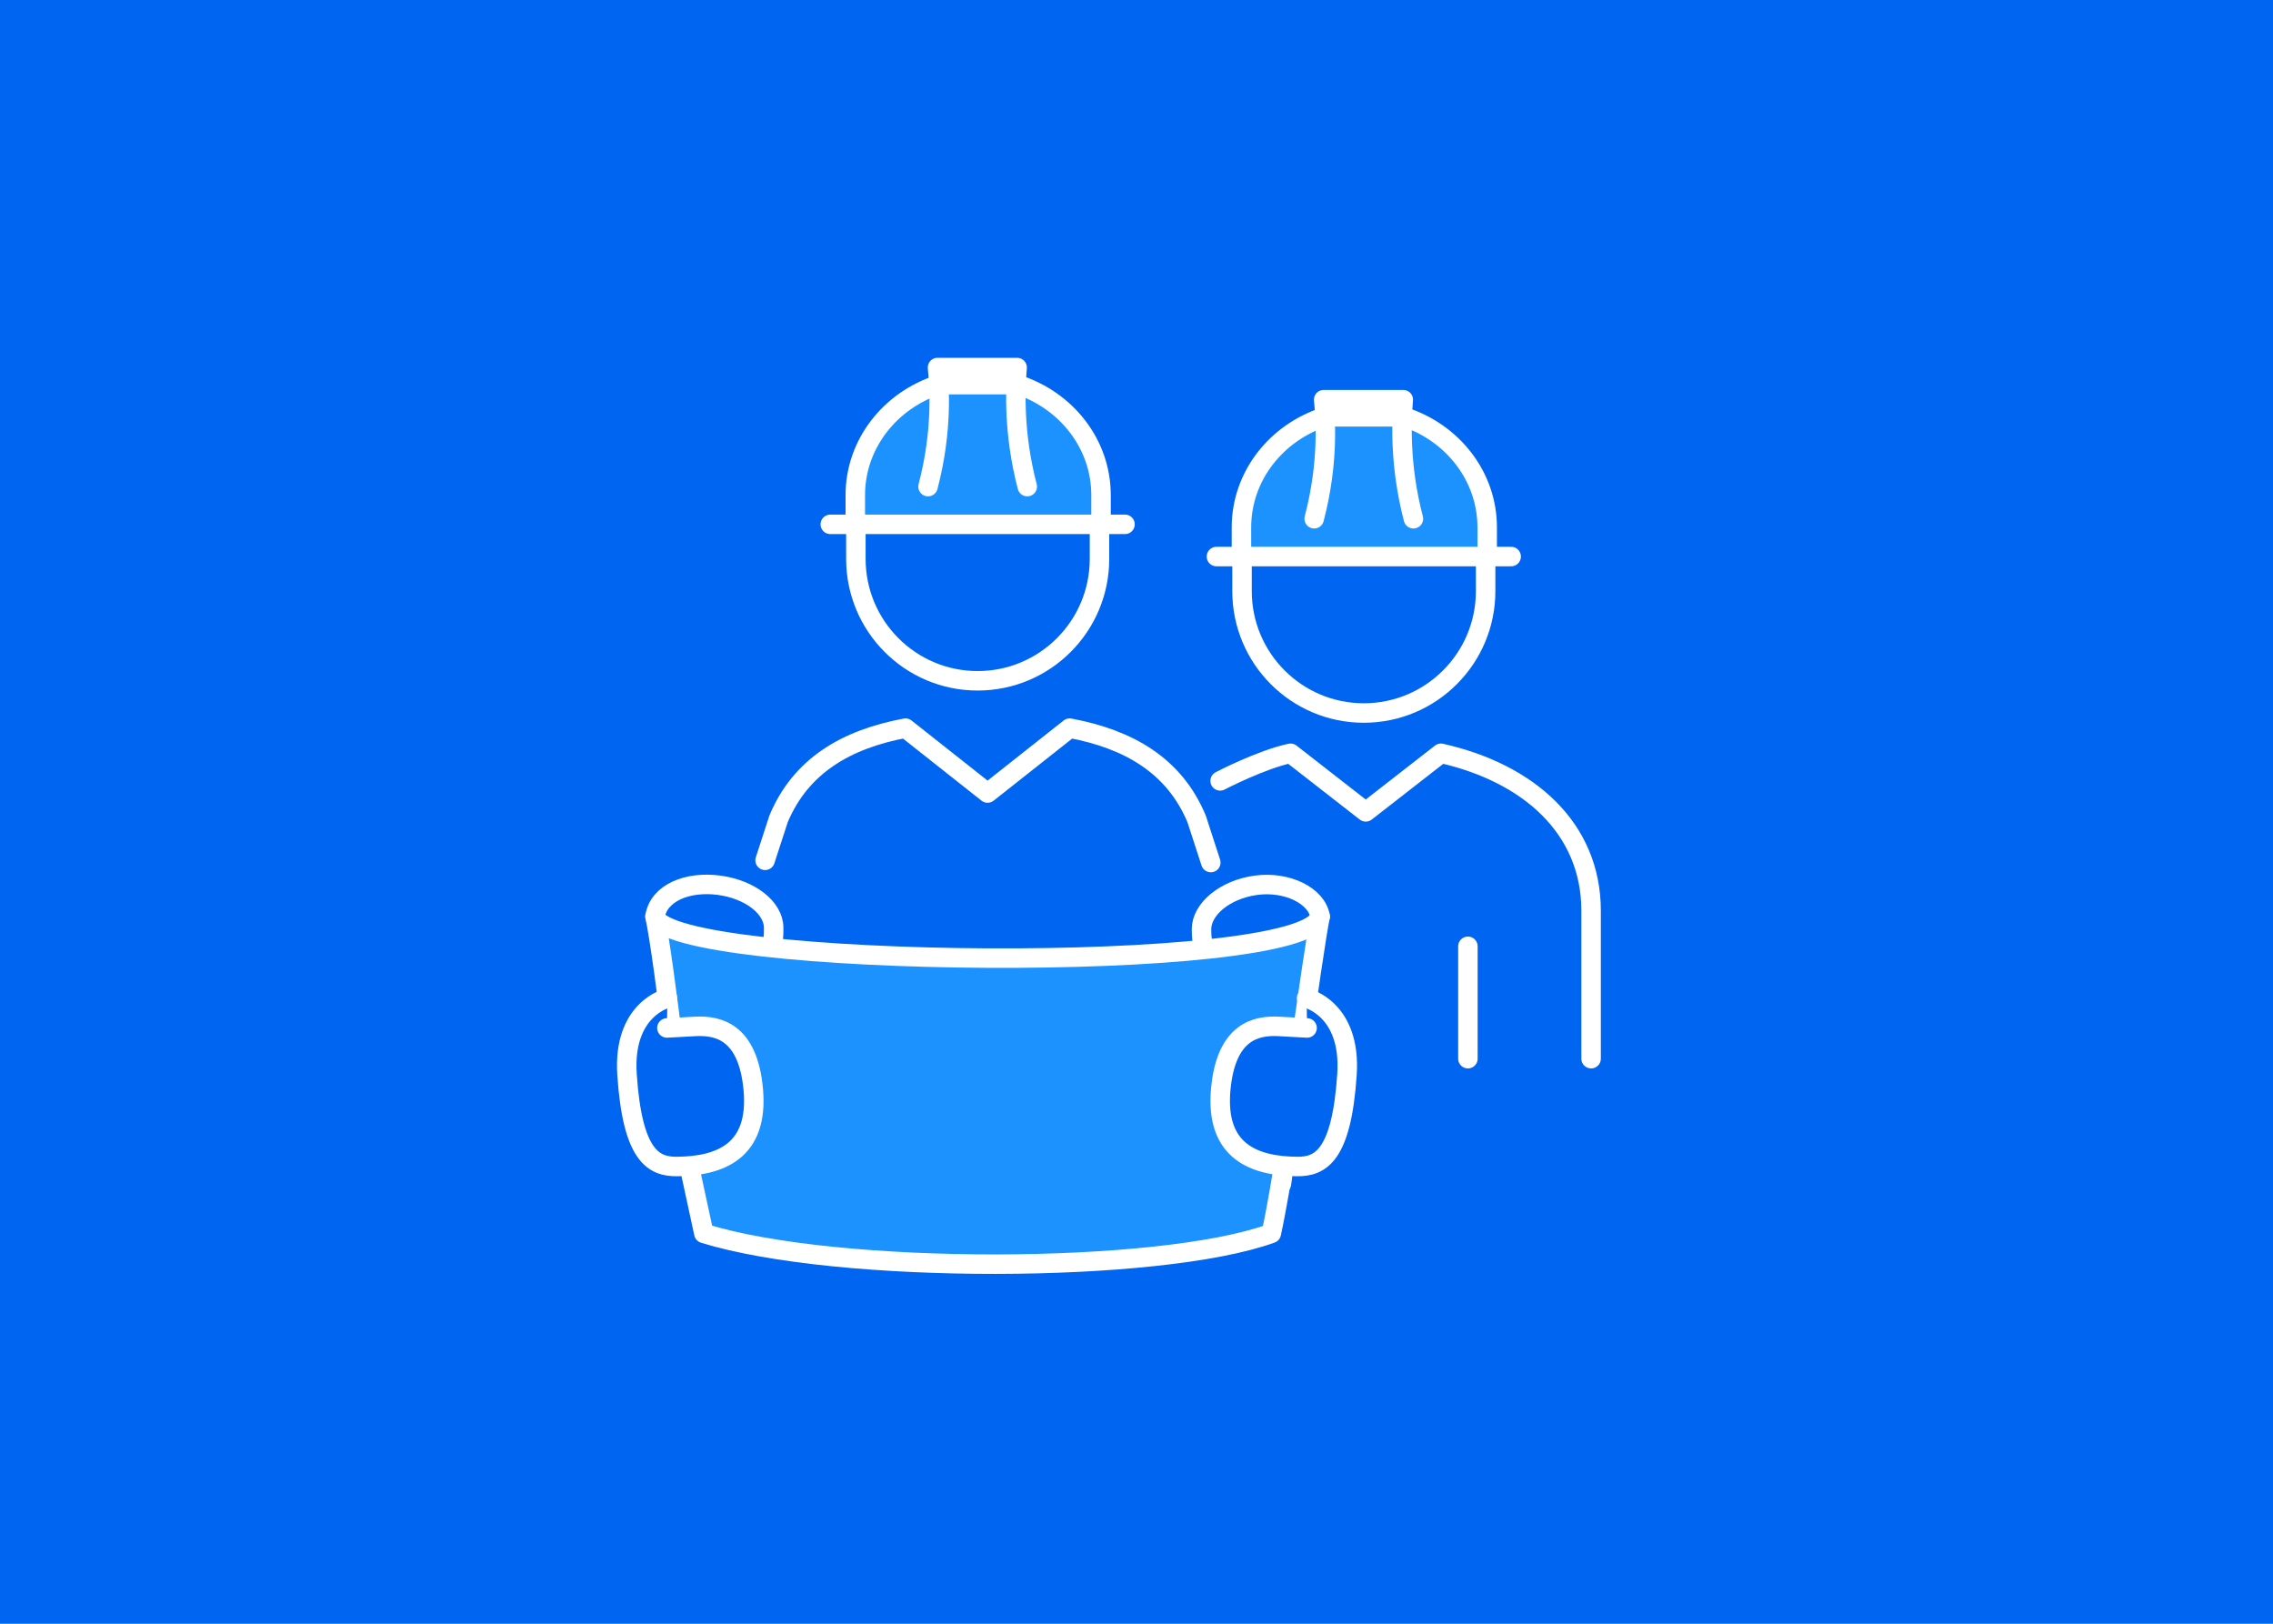 <?xml version="1.0" encoding="UTF-8"?> <svg xmlns="http://www.w3.org/2000/svg" id="Layer_1" data-name="Layer 1" viewBox="0 0 350 250"><defs><style> .cls-1 { fill: #1b92ff; } .cls-1, .cls-2, .cls-3, .cls-4 { stroke: #fff; stroke-linecap: round; stroke-linejoin: round; stroke-width: 3px; } .cls-2, .cls-5 { fill: #0065f1; } .cls-3 { fill: none; } .cls-4 { fill: #00c29f; } </style></defs><rect class="cls-5" width="350" height="250"></rect><g><g><g><path class="cls-1" d="M229,85.69v-4.49c0-7.9-5.36-14.61-12.82-17.02h-12.19c-7.46,2.41-12.83,9.12-12.83,17.02v4.49"></path><line class="cls-4" x1="187.31" y1="85.69" x2="232.69" y2="85.69"></line><path class="cls-3" d="M217.64,79.87c-2.16-8.24-1.83-15.12-1.56-18.33h-12.26c.26,2.69.85,9.52-1.46,18.33"></path></g><path class="cls-3" d="M228.76,85.69v5.32c0,10.36-8.4,18.77-18.76,18.77s-18.75-8.41-18.75-18.77v-5.32"></path></g><g><g><path class="cls-1" d="M169.54,80.73v-4.49c0-7.9-5.36-14.61-12.82-17.02h-12.19c-7.46,2.41-12.83,9.12-12.83,17.02v4.49"></path><line class="cls-4" x1="127.85" y1="80.73" x2="173.23" y2="80.73"></line><path class="cls-3" d="M158.18,74.92c-2.16-8.24-1.83-15.12-1.56-18.33h-12.26c.26,2.69.85,9.52-1.46,18.33"></path></g><path class="cls-3" d="M169.3,80.73v5.32c0,10.36-8.4,18.77-18.76,18.77s-18.75-8.41-18.75-18.77v-5.32"></path></g><g><path class="cls-3" d="M245,163v-22.76c0-12.78-9.66-21.24-23.12-24.26l-11.58,9.02-11.58-9.02c-4.57.97-10.84,4.25-10.84,4.25"></path><line class="cls-3" x1="226.03" y1="163" x2="226.03" y2="145.7"></line><path class="cls-3" d="M186.44,132.8l-2.18-6.71c-3.43-8.22-10.44-12.28-19.55-13.98l-12.64,9.99-12.64-9.99c-9.11,1.7-16.12,5.77-19.55,13.98l-2.07,6.37"></path><path class="cls-3" d="M203.28,141.12c-.52-3.2-5.07-5.47-9.88-4.82-4.81.65-8.39,3.7-8.39,6.76,0,1.44.12,2.19.59,3.11"></path><path class="cls-3" d="M100.86,141.12c.57-3.69,5.07-5.47,9.88-4.82,4.81.65,8.39,3.49,8.39,6.55,0,1.32,0,1.9-.52,3.05"></path></g><g><g><path class="cls-1" d="M105.65,177.3s-3.39-29.76-4.79-36.18c2.25,7.98,99.87,9.07,102.42,0-1.01,4.67-5.96,41.14-5.96,41.14"></path><path class="cls-1" d="M197.67,179.47s-1.08,6.66-1.91,10.43c-17.23,6.24-66.76,6.39-87.38,0-1.14-5.21-2.73-12.61-2.73-12.61"></path></g><path class="cls-2" d="M102.77,153.68s-6.9,1.62-6.22,11.75c.84,12.66,4.15,14.21,7.72,14.17,6.41-.07,12.59-2.18,11.72-11.85-.81-8.99-5.49-9.88-8.88-9.72-1.11.06-4.42.24-4.42.24"></path><path class="cls-2" d="M201.19,153.68s6.9,1.62,6.22,11.75c-.84,12.66-4.15,14.21-7.72,14.17-6.41-.07-12.59-2.18-11.72-11.85.81-8.99,5.49-9.88,8.88-9.72,1.11.06,4.42.24,4.42.24"></path></g></g></svg> 